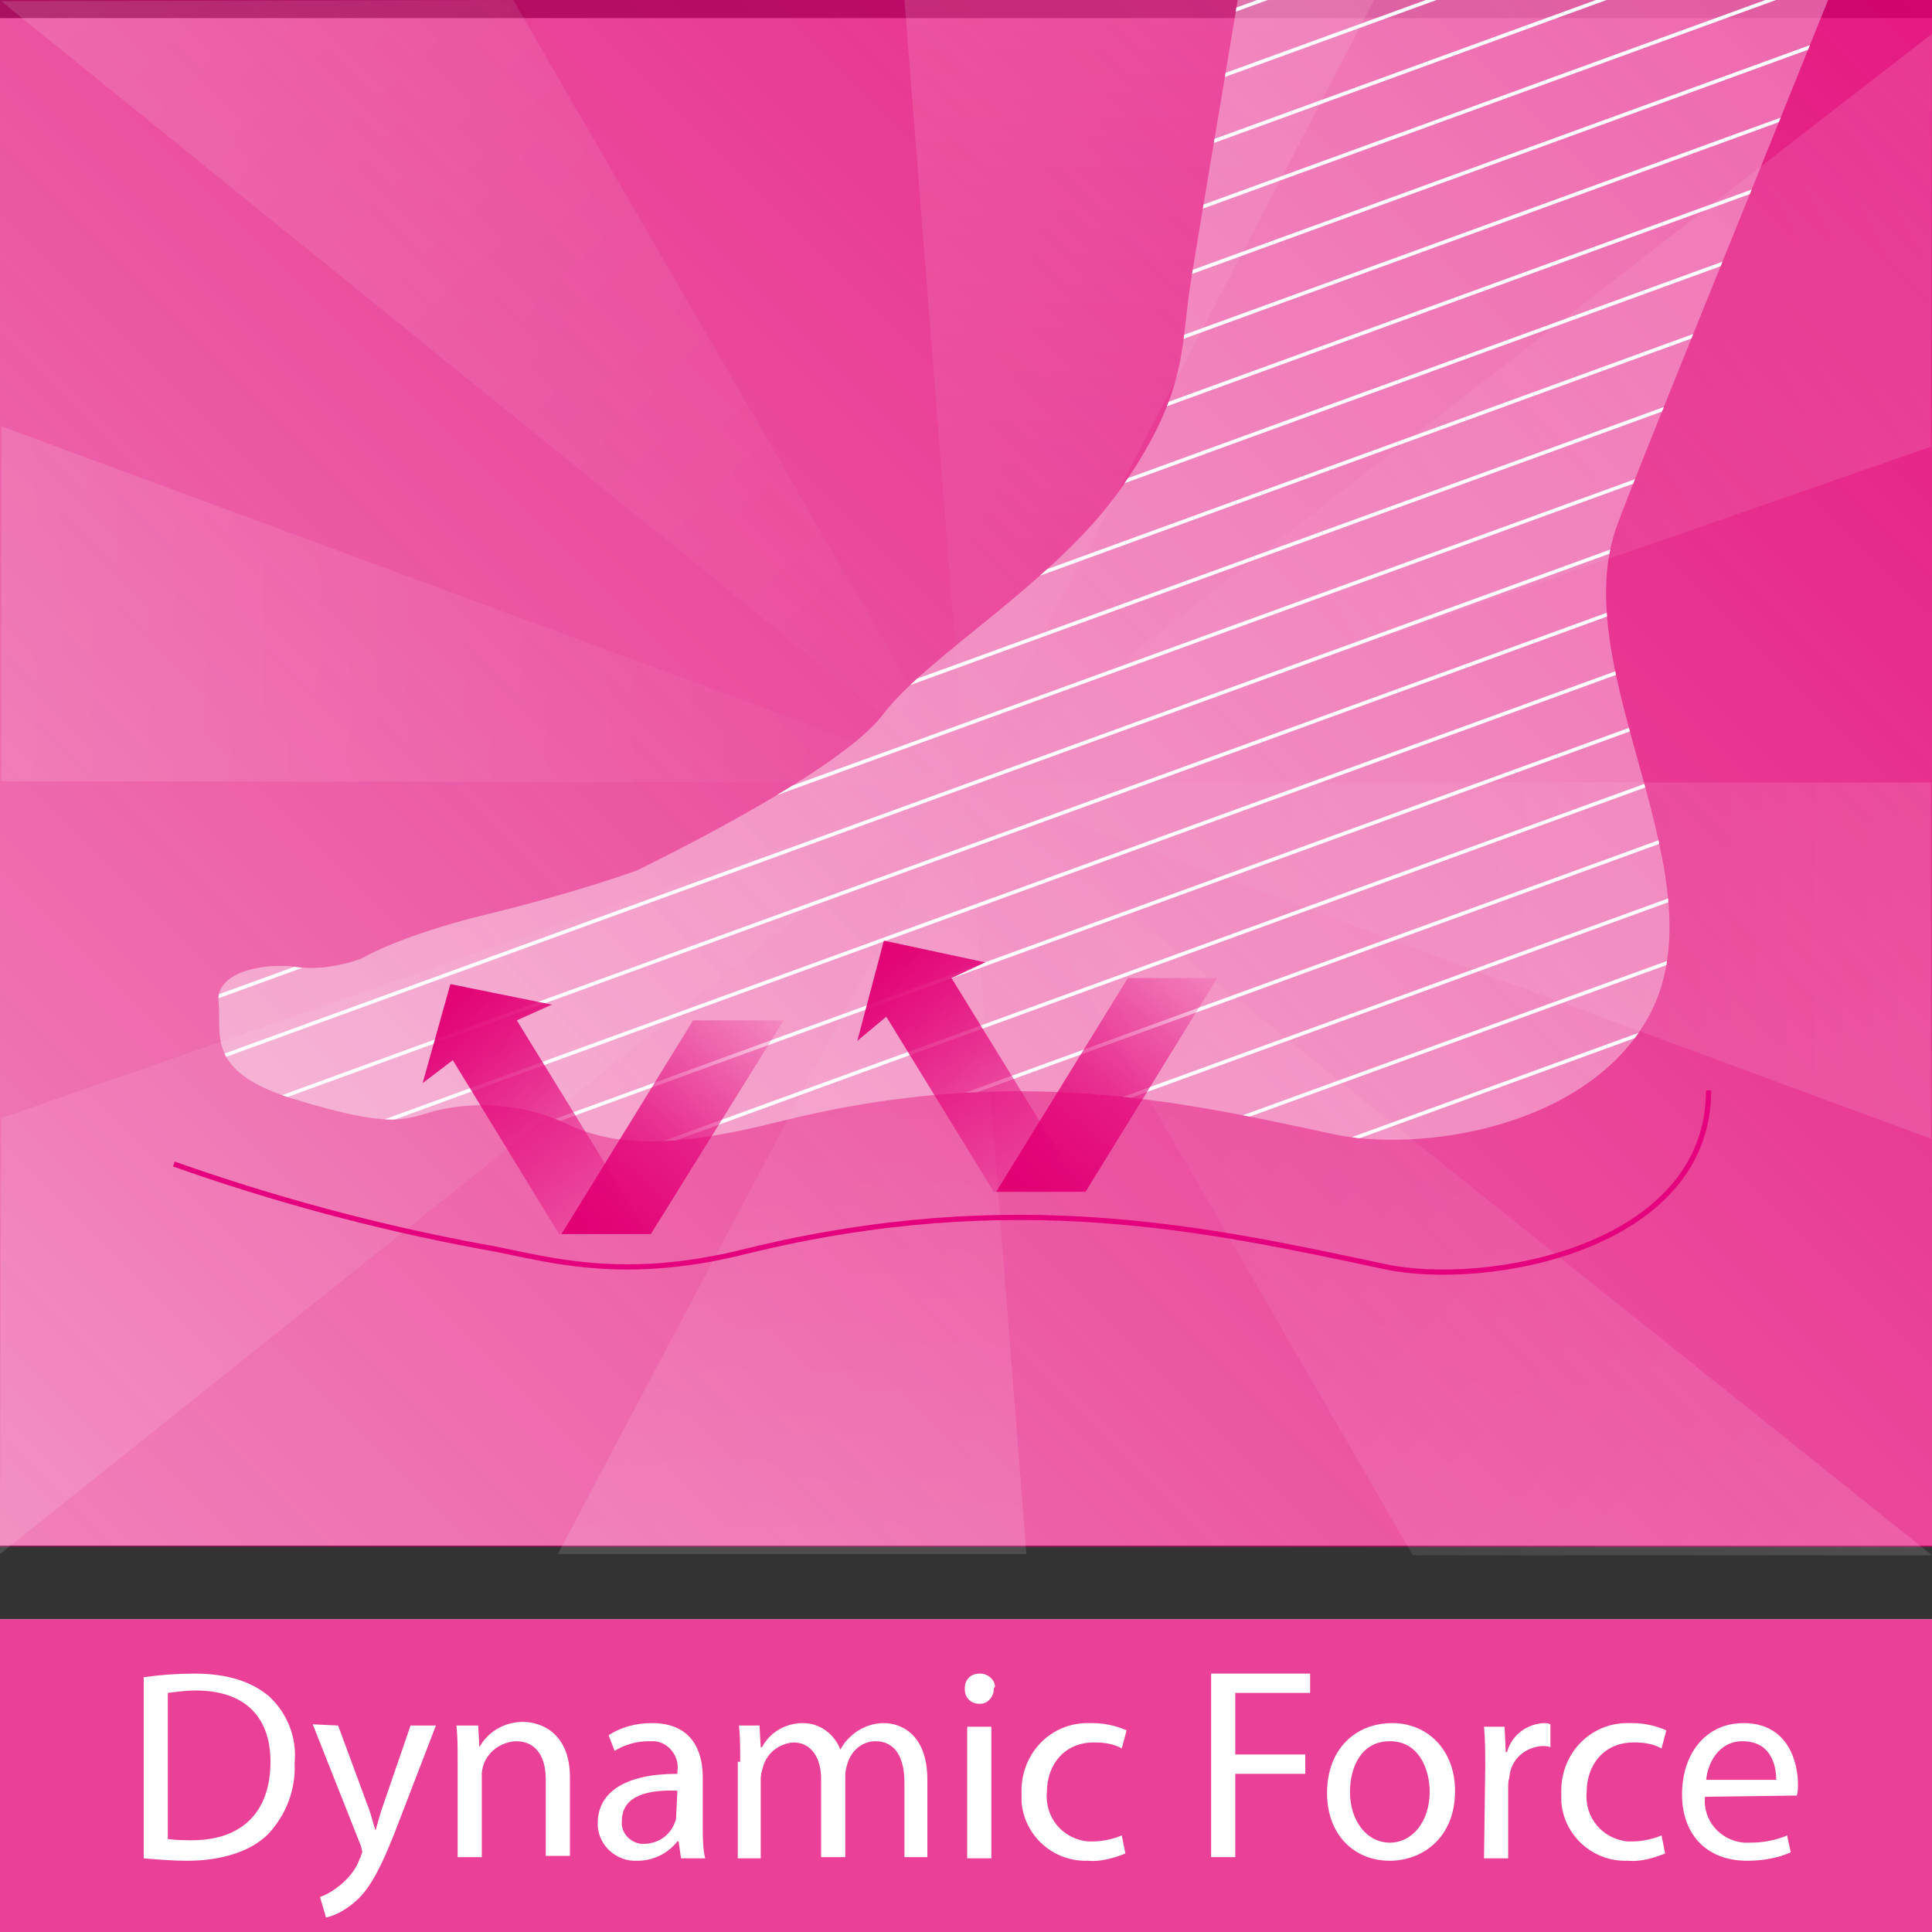 <?xml version="1.0" encoding="utf-8"?>
<!-- Generator: Adobe Illustrator 23.0.1, SVG Export Plug-In . SVG Version: 6.00 Build 0)  -->
<svg version="1.1" id="Слой_1" xmlns="http://www.w3.org/2000/svg" xmlns:xlink="http://www.w3.org/1999/xlink" x="0px" y="0px"
	 viewBox="0 0 160 160" style="enable-background:new 0 0 160 160;" xml:space="preserve">
<rect x="0" y="0" width="160" height="160" fill="#333333" stroke="none"/>
<style type="text/css">
	.st0{clip-path:url(#SVGID_2_);}
	.st1{fill:#FFFFFF;}
	.st2{opacity:0.75;fill:#E20074;enable-background:new    ;}
	.st3{fill:url(#SVGID_3_);}
	.st4{opacity:0.22;}
	.st5{fill:url(#SVGID_4_);}
	.st6{fill:url(#SVGID_5_);}
	.st7{fill:url(#SVGID_6_);}
	.st8{fill:url(#SVGID_7_);}
	.st9{fill:url(#SVGID_8_);}
	.st10{fill:url(#SVGID_9_);}
	.st11{fill:url(#SVGID_10_);}
	.st12{fill:url(#SVGID_11_);}
	.st13{fill:url(#SVGID_12_);}
	.st14{clip-path:url(#SVGID_14_);}
	.st15{fill:none;stroke:#FFFFFF;stroke-width:0.3;}
	.st16{fill:none;stroke:#E5007D;stroke-width:0.43;}
	.st17{fill:url(#SVGID_15_);}
	.st18{fill:url(#SVGID_16_);}
	.st19{fill:url(#SVGID_17_);}
	.st20{fill:url(#SVGID_18_);}
</style>
<title>icon-dynamicforce</title>
<g>
	<defs>
		<rect id="SVGID_1_" width="160" height="160"/>
	</defs>
	<clipPath id="SVGID_2_">
		<use xlink:href="#SVGID_1_"  style="overflow:visible;"/>
	</clipPath>
	<g class="st0">
		<rect y="134.1" class="st1" width="160" height="25.9"/>
		<rect y="134.1" class="st2" width="160" height="25.9"/>
		<rect y="1.5" class="st1" width="160" height="126.5"/>
		
			<linearGradient id="SVGID_3_" gradientUnits="userSpaceOnUse" x1="7.987" y1="25.962" x2="152.012" y2="169.988" gradientTransform="matrix(1 0 0 -1 0 162)">
			<stop  offset="0" style="stop-color:#E20074;stop-opacity:0.5"/>
			<stop  offset="1" style="stop-color:#E20074;stop-opacity:0.9"/>
		</linearGradient>
		<rect class="st3" width="160" height="128.1"/>
		<g class="st4">
			
				<linearGradient id="SVGID_4_" gradientUnits="userSpaceOnUse" x1="77.239" y1="94.489" x2="149.254" y2="22.465" gradientTransform="matrix(1 0 0 -1 0 162)">
				<stop  offset="0" style="stop-color:#FFFFFF;stop-opacity:0"/>
				<stop  offset="1" style="stop-color:#FFFFFF;stop-opacity:0.6"/>
			</linearGradient>
			<polygon class="st5" points="160,128.8 80,64.8 117,128.8 			"/>
			
				<linearGradient id="SVGID_5_" gradientUnits="userSpaceOnUse" x1="65.59" y1="97.25" x2="65.59" y2="33.34" gradientTransform="matrix(1 0 0 -1 0 162)">
				<stop  offset="0" style="stop-color:#FFFFFF;stop-opacity:0"/>
				<stop  offset="1" style="stop-color:#FFFFFF;stop-opacity:0.6"/>
			</linearGradient>
			<polygon class="st6" points="85,128.7 80,64.8 46.2,128.7 			"/>
			
				<linearGradient id="SVGID_6_" gradientUnits="userSpaceOnUse" x1="66.96" y1="110.288" x2="-5.02" y2="38.299" gradientTransform="matrix(1 0 0 -1 0 162)">
				<stop  offset="0" style="stop-color:#FFFFFF;stop-opacity:0"/>
				<stop  offset="1" style="stop-color:#FFFFFF;stop-opacity:0.6"/>
			</linearGradient>
			<polygon class="st7" points="0,128.7 80,64.8 0.1,92.6 			"/>
			
				<linearGradient id="SVGID_7_" gradientUnits="userSpaceOnUse" x1="80" y1="112" x2="5.000000e-02" y2="112" gradientTransform="matrix(1 0 0 -1 0 162)">
				<stop  offset="0" style="stop-color:#FFFFFF;stop-opacity:0"/>
				<stop  offset="1" style="stop-color:#FFFFFF;stop-opacity:0.6"/>
			</linearGradient>
			<polygon class="st8" points="0.1,64.7 0.1,35.3 80,64.8 			"/>
			
				<linearGradient id="SVGID_8_" gradientUnits="userSpaceOnUse" x1="82.982" y1="100.212" x2="10.71" y2="172.494" gradientTransform="matrix(1 0 0 -1 0 162)">
				<stop  offset="0" style="stop-color:#FFFFFF;stop-opacity:0"/>
				<stop  offset="1" style="stop-color:#FFFFFF;stop-opacity:0.6"/>
			</linearGradient>
			<polygon class="st9" points="0.1,0.1 80,64.8 42.5,0 			"/>
			
				<linearGradient id="SVGID_9_" gradientUnits="userSpaceOnUse" x1="94.39" y1="97.21" x2="94.39" y2="162" gradientTransform="matrix(1 0 0 -1 0 162)">
				<stop  offset="0" style="stop-color:#FFFFFF;stop-opacity:0"/>
				<stop  offset="1" style="stop-color:#FFFFFF;stop-opacity:0.6"/>
			</linearGradient>
			<polygon class="st10" points="74.9,0 80,64.8 113.8,0 			"/>
			
				<linearGradient id="SVGID_10_" gradientUnits="userSpaceOnUse" x1="79.004" y1="99.046" x2="167.065" y2="145.876" gradientTransform="matrix(1 0 0 -1 0 162)">
				<stop  offset="0" style="stop-color:#FFFFFF;stop-opacity:0"/>
				<stop  offset="1" style="stop-color:#FFFFFF;stop-opacity:0.6"/>
			</linearGradient>
			<polygon class="st11" points="160,2.8 80,64.8 159.9,37 			"/>
			
				<linearGradient id="SVGID_11_" gradientUnits="userSpaceOnUse" x1="79.98" y1="82.455" x2="159.93" y2="82.455" gradientTransform="matrix(1 0 0 -1 0 162)">
				<stop  offset="0" style="stop-color:#FFFFFF;stop-opacity:0"/>
				<stop  offset="1" style="stop-color:#FFFFFF;stop-opacity:0.6"/>
			</linearGradient>
			<polygon class="st12" points="159.9,64.8 159.9,94.3 80,64.8 			"/>
		</g>
		
			<linearGradient id="SVGID_12_" gradientUnits="userSpaceOnUse" x1="45.913" y1="47.031" x2="157.171" y2="158.299" gradientTransform="matrix(1 0 0 -1 0 162)">
			<stop  offset="0" style="stop-color:#FFFFFF;stop-opacity:0.44"/>
			<stop  offset="1" style="stop-color:#F7B2D8;stop-opacity:0.5"/>
		</linearGradient>
		<path class="st13" d="M102.7-1.2c-2,12.1-3.8,22.6-4.2,25.3c-0.7,5-0.3,8.7-5.7,16.4s-16,13.8-19.7,18.7S52.7,72.1,52.7,72.1
			s-4.9,1.8-12.3,3.6s-10.5,3.7-10.5,3.7c-1.7,0.6-3.5,0.9-5.3,0.7c-2.2-0.4-6.8,0.2-6.5,2.9s-1.2,5.8,6.5,8.1S33.3,92.8,36,92
			c3.7-0.9,7.6-0.5,11,1.1c3.8,1.8,8.5,2.1,17.9-0.3c19-4.7,32.9-1.6,45.4,1.1c7.3,1.6,20.8-0.5,26-9.3c6.9-11.6-7-29.1-2.3-41.3
			c1.5-4.1,9.8-24.4,18-44.8L102.7-1.2z"/>
		<g>
			<defs>
				<path id="SVGID_13_" d="M102.7-1.2c-2,12.1-3.8,22.6-4.2,25.3c-0.7,5-0.3,8.7-5.7,16.4s-16,13.8-19.7,18.7S52.7,72.1,52.7,72.1
					s-4.9,1.8-12.3,3.6s-10.5,3.7-10.5,3.7c-1.7,0.6-3.5,0.9-5.3,0.7c-2.2-0.4-6.8,0.2-6.5,2.9s-1.2,5.8,6.5,8.1S33.3,92.8,36,92
					c3.7-0.9,7.6-0.5,11,1.1c3.8,1.8,8.5,2.1,17.9-0.3c19-4.7,32.9-1.6,45.4,1.1c7.3,1.6,20.8-0.5,26-9.3c6.9-11.6-7-29.1-2.3-41.3
					c1.5-4.1,9.8-24.4,18-44.8L102.7-1.2z"/>
			</defs>
			<clipPath id="SVGID_14_">
				<use xlink:href="#SVGID_13_"  style="overflow:visible;"/>
			</clipPath>
			<g class="st14">
				<line class="st15" x1="-128.5" y1="3.1" x2="201.7" y2="-117.1"/>
				<line class="st15" x1="-126.8" y1="7.6" x2="203.3" y2="-112.6"/>
				<line class="st15" x1="-125.2" y1="12.1" x2="205" y2="-108.1"/>
				<line class="st15" x1="-123.6" y1="16.6" x2="206.6" y2="-103.6"/>
				<line class="st15" x1="-121.9" y1="21.1" x2="208.3" y2="-99.1"/>
				<line class="st15" x1="-120.3" y1="25.6" x2="209.9" y2="-94.6"/>
				<line class="st15" x1="-118.6" y1="30.1" x2="211.5" y2="-90"/>
				<line class="st15" x1="-117" y1="34.7" x2="213.2" y2="-85.5"/>
				<line class="st15" x1="-115.3" y1="39.2" x2="214.8" y2="-81"/>
				<line class="st15" x1="-113.7" y1="43.7" x2="216.5" y2="-76.5"/>
				<line class="st15" x1="-112.1" y1="48.2" x2="218.1" y2="-72"/>
				<line class="st15" x1="-110.4" y1="52.7" x2="219.8" y2="-67.5"/>
				<line class="st15" x1="-108.8" y1="57.2" x2="221.4" y2="-63"/>
				<line class="st15" x1="-107.1" y1="61.7" x2="223" y2="-58.5"/>
				<line class="st15" x1="-105.5" y1="66.2" x2="224.7" y2="-54"/>
				<line class="st15" x1="-103.9" y1="70.7" x2="226.3" y2="-49.5"/>
				<line class="st15" x1="-102.2" y1="75.2" x2="228" y2="-44.9"/>
				<line class="st15" x1="-100.6" y1="79.7" x2="229.6" y2="-40.4"/>
				<line class="st15" x1="-98.9" y1="84.3" x2="231.2" y2="-35.9"/>
				<line class="st15" x1="-97.3" y1="88.8" x2="232.9" y2="-31.4"/>
				<line class="st15" x1="-95.7" y1="93.3" x2="234.5" y2="-26.9"/>
				<line class="st15" x1="-94" y1="97.8" x2="236.2" y2="-22.4"/>
				<line class="st15" x1="-92.4" y1="102.3" x2="237.8" y2="-17.9"/>
				<line class="st15" x1="-90.7" y1="106.8" x2="239.4" y2="-13.4"/>
				<line class="st15" x1="-89.1" y1="111.3" x2="241.1" y2="-8.9"/>
				<line class="st15" x1="-87.4" y1="115.8" x2="242.7" y2="-4.3"/>
				<line class="st15" x1="-85.8" y1="120.3" x2="244.4" y2="0.2"/>
				<line class="st15" x1="-84.2" y1="124.8" x2="246" y2="4.7"/>
				<line class="st15" x1="-82.5" y1="129.4" x2="247.6" y2="9.2"/>
				<line class="st15" x1="-80.9" y1="133.9" x2="249.3" y2="13.7"/>
				<line class="st15" x1="-79.2" y1="138.4" x2="250.9" y2="18.2"/>
				<line class="st15" x1="-77.6" y1="142.9" x2="252.6" y2="22.7"/>
				<line class="st15" x1="-75.9" y1="147.4" x2="254.2" y2="27.2"/>
				<line class="st15" x1="-74.3" y1="151.9" x2="255.9" y2="31.7"/>
				<line class="st15" x1="-72.7" y1="156.4" x2="257.5" y2="36.3"/>
				<line class="st15" x1="-71" y1="160.9" x2="259.1" y2="40.8"/>
				<line class="st15" x1="-69.4" y1="165.4" x2="260.8" y2="45.3"/>
				<line class="st15" x1="-67.8" y1="169.9" x2="262.4" y2="49.8"/>
				<line class="st15" x1="-66.1" y1="174.5" x2="264.1" y2="54.3"/>
				<line class="st15" x1="-64.5" y1="179" x2="265.7" y2="58.8"/>
				<line class="st15" x1="-62.8" y1="183.5" x2="267.4" y2="63.3"/>
				<line class="st15" x1="-61.2" y1="188" x2="269" y2="67.8"/>
				<line class="st15" x1="-59.5" y1="192.5" x2="270.6" y2="72.3"/>
				<line class="st15" x1="-57.9" y1="197" x2="272.3" y2="76.8"/>
				<line class="st15" x1="-56.3" y1="201.5" x2="273.9" y2="81.3"/>
				<line class="st15" x1="-54.6" y1="206" x2="275.6" y2="85.9"/>
				<line class="st15" x1="-53" y1="210.5" x2="277.2" y2="90.4"/>
				<line class="st15" x1="-51.3" y1="215.1" x2="278.8" y2="94.9"/>
				<line class="st15" x1="-49.7" y1="219.6" x2="280.5" y2="99.4"/>
				<line class="st15" x1="-48" y1="224.1" x2="282.1" y2="103.9"/>
				<line class="st15" x1="-46.4" y1="228.6" x2="283.8" y2="108.4"/>
				<line class="st15" x1="-44.8" y1="233.1" x2="285.4" y2="112.9"/>
				<line class="st15" x1="-43.1" y1="237.6" x2="287" y2="117.4"/>
				<line class="st15" x1="-41.5" y1="242.1" x2="288.7" y2="121.9"/>
				<line class="st15" x1="-39.8" y1="246.6" x2="290.3" y2="126.4"/>
				<line class="st15" x1="-38.2" y1="251.1" x2="292" y2="131"/>
				<line class="st15" x1="-36.6" y1="255.6" x2="293.6" y2="135.5"/>
				<line class="st15" x1="-34.9" y1="260.1" x2="295.3" y2="140"/>
				<line class="st15" x1="-33.3" y1="264.7" x2="296.9" y2="144.5"/>
				<line class="st15" x1="-31.6" y1="269.2" x2="298.5" y2="149"/>
				<line class="st15" x1="-30" y1="273.7" x2="300.2" y2="153.5"/>
				<line class="st15" x1="-28.4" y1="278.2" x2="301.8" y2="158"/>
			</g>
		</g>
		<path class="st16" d="M14.4,96.4c8.2,2.9,16.7,5.2,25.3,6.8c4.9,0.8,11.2,3.2,22.2,0.4c22.1-5.4,38.2-1.8,52.8,1.3
			c8.4,1.8,26.8-1.5,26.8-14.6"/>
		
			<linearGradient id="SVGID_15_" gradientUnits="userSpaceOnUse" x1="49.05" y1="20.204" x2="49.05" y2="-6.25" gradientTransform="matrix(0.76 -0.65 -0.65 -0.76 12.05 128.88)">
			<stop  offset="0" style="stop-color:#E20074"/>
			<stop  offset="0.1" style="stop-color:#E20074;stop-opacity:0.96"/>
			<stop  offset="0.26" style="stop-color:#E30076;stop-opacity:0.85"/>
			<stop  offset="0.47" style="stop-color:#E30078;stop-opacity:0.68"/>
			<stop  offset="0.71" style="stop-color:#E5007A;stop-opacity:0.43"/>
			<stop  offset="0.98" style="stop-color:#E6007E;stop-opacity:0.12"/>
			<stop  offset="1" style="stop-color:#E6007E;stop-opacity:0.1"/>
		</linearGradient>
		<polygon class="st17" points="45.7,83.2 37.3,81.5 35,89.7 37.5,87.8 46.3,102.2 53.7,102.2 42.8,84.5 		"/>
		
			<linearGradient id="SVGID_16_" gradientUnits="userSpaceOnUse" x1="-82.728" y1="130.879" x2="-82.728" y2="105.466" gradientTransform="matrix(-0.76 -0.65 0.65 -0.76 -83.59 128.88)">
			<stop  offset="0" style="stop-color:#E6007E;stop-opacity:0.1"/>
			<stop  offset="2.000000e-02" style="stop-color:#E6007E;stop-opacity:0.12"/>
			<stop  offset="0.29" style="stop-color:#E5007A;stop-opacity:0.43"/>
			<stop  offset="0.53" style="stop-color:#E30078;stop-opacity:0.68"/>
			<stop  offset="0.74" style="stop-color:#E30076;stop-opacity:0.85"/>
			<stop  offset="0.9" style="stop-color:#E20074;stop-opacity:0.96"/>
			<stop  offset="1" style="stop-color:#E20074"/>
		</linearGradient>
		<polygon class="st18" points="64.9,84.5 53.9,102.2 46.5,102.2 57.4,84.5 		"/>
		
			<linearGradient id="SVGID_17_" gradientUnits="userSpaceOnUse" x1="78.686" y1="-0.436" x2="78.686" y2="-26.89" gradientTransform="matrix(0.76 -0.65 -0.65 -0.76 12.05 128.88)">
			<stop  offset="0" style="stop-color:#E20074"/>
			<stop  offset="0.1" style="stop-color:#E20074;stop-opacity:0.96"/>
			<stop  offset="0.26" style="stop-color:#E30076;stop-opacity:0.85"/>
			<stop  offset="0.47" style="stop-color:#E30078;stop-opacity:0.68"/>
			<stop  offset="0.71" style="stop-color:#E5007A;stop-opacity:0.43"/>
			<stop  offset="0.98" style="stop-color:#E6007E;stop-opacity:0.12"/>
			<stop  offset="1" style="stop-color:#E6007E;stop-opacity:0.1"/>
		</linearGradient>
		<polygon class="st19" points="81.6,79.7 73.2,77.9 71,86.2 73.4,84.2 82.3,98.7 89.7,98.7 78.8,81 		"/>
		
			<linearGradient id="SVGID_18_" gradientUnits="userSpaceOnUse" x1="-107.78" y1="156.879" x2="-107.78" y2="131.466" gradientTransform="matrix(-0.76 -0.65 0.65 -0.76 -83.59 128.88)">
			<stop  offset="0" style="stop-color:#E6007E;stop-opacity:0.1"/>
			<stop  offset="2.000000e-02" style="stop-color:#E6007E;stop-opacity:0.12"/>
			<stop  offset="0.29" style="stop-color:#E5007A;stop-opacity:0.43"/>
			<stop  offset="0.53" style="stop-color:#E30078;stop-opacity:0.68"/>
			<stop  offset="0.74" style="stop-color:#E30076;stop-opacity:0.85"/>
			<stop  offset="0.9" style="stop-color:#E20074;stop-opacity:0.96"/>
			<stop  offset="1" style="stop-color:#E20074"/>
		</linearGradient>
		<polygon class="st20" points="100.8,81 89.9,98.7 82.5,98.7 93.4,81 		"/>
		<path class="st1" d="M11.9,138.9c1.4-0.2,2.8-0.3,4.2-0.3c2.8,0,4.8,0.7,6.2,1.9c1.5,1.4,2.3,3.4,2.1,5.5c0.1,2.2-0.7,4.3-2.2,5.9
			c-1.4,1.4-3.8,2.2-6.7,2.2c-1.2,0-2.4-0.1-3.6-0.2L11.9,138.9z M13.9,152.3c0.7,0.1,1.3,0.1,2,0.1c4.2,0,6.5-2.4,6.5-6.5
			c0-3.6-2-5.9-6.2-5.9c-0.8,0-1.5,0.1-2.3,0.2L13.9,152.3z"/>
		<path class="st1" d="M28,142.9l2.4,6.5c0.3,0.7,0.5,1.6,0.7,2.2h0c0.2-0.7,0.4-1.5,0.7-2.3l2.2-6.4h2.1l-3,7.8
			c-1.4,3.7-2.4,5.7-3.7,6.8c-0.7,0.6-1.5,1.1-2.4,1.3l-0.5-1.7c0.6-0.2,1.2-0.6,1.7-1c0.7-0.6,1.3-1.3,1.6-2.2
			c0.1-0.1,0.1-0.3,0.2-0.5c0-0.2-0.1-0.4-0.1-0.5l-4-10.1L28,142.9z"/>
		<path class="st1" d="M37.9,145.9c0-1.1,0-2.1-0.1-3h1.8l0.1,1.8l0,0c0.7-1.3,2.1-2.1,3.6-2.1c1.5,0,3.9,0.9,3.9,4.6v6.5h-2v-6.3
			c0-1.8-0.7-3.2-2.5-3.2c-1.6,0.1-2.9,1.4-2.8,3c0,0,0,0,0,0v6.6h-2L37.9,145.9z"/>
		<path class="st1" d="M56.4,153.9l-0.2-1.4h-0.1c-0.8,1-2,1.6-3.3,1.6c-1.7,0.1-3.2-1.2-3.3-2.9c0-0.1,0-0.2,0-0.2
			c0-2.6,2.3-4.1,6.6-4.1v-0.2c0.2-1.2-0.7-2.4-1.9-2.5c-0.2,0-0.4,0-0.5,0c-1,0-2,0.3-2.8,0.8l-0.5-1.3c1.1-0.7,2.3-1,3.6-1
			c3.3,0,4.2,2.3,4.2,4.5v4.1c0,0.9,0,1.8,0.2,2.6L56.4,153.9z M56.1,148.3c-2.2-0.1-4.6,0.3-4.6,2.5c-0.1,1,0.7,1.8,1.6,1.9
			c0.1,0,0.2,0,0.2,0c1.2,0,2.2-0.7,2.6-1.8c0.1-0.2,0.1-0.4,0.1-0.6L56.1,148.3z"/>
		<path class="st1" d="M61.3,145.9c0-1.1,0-2.1-0.1-3h1.7l0.1,1.8h0.1c0.7-1.3,2-2,3.4-2c1.4,0,2.6,0.9,3.1,2.2l0,0
			c0.3-0.6,0.7-1,1.2-1.4c0.7-0.5,1.5-0.8,2.4-0.8c1.4,0,3.6,0.9,3.6,4.7v6.4h-1.9v-6.2c0-2.1-0.8-3.4-2.4-3.4c-1.1,0-2,0.8-2.3,1.8
			c-0.1,0.3-0.2,0.7-0.2,1v6.8h-2v-6.5c0-1.7-0.8-3-2.3-3c-1.2,0.1-2.2,0.9-2.5,2c-0.1,0.3-0.2,0.7-0.2,1v6.6h-1.9V145.9z"/>
		<path class="st1" d="M82.3,139.9c0,0.6-0.5,1.2-1.1,1.2c0,0-0.1,0-0.1,0c-0.7,0-1.2-0.5-1.2-1.2c0,0,0,0,0-0.1
			c0-0.7,0.5-1.2,1.2-1.2c0,0,0,0,0.1,0c0.6,0,1.2,0.5,1.2,1.1C82.3,139.8,82.3,139.8,82.3,139.9z M80.1,153.9v-10.9h2v10.9H80.1z"
			/>
		<path class="st1" d="M93.2,153.5c-1,0.4-2.1,0.7-3.1,0.6c-2.9,0.1-5.3-2.1-5.5-4.9c0-0.2,0-0.4,0-0.7c-0.1-3.1,2.2-5.7,5.3-5.8
			c0.2,0,0.4,0,0.6,0c0.9,0,1.9,0.2,2.8,0.6l-0.4,1.5c-0.7-0.4-1.5-0.5-2.3-0.5c-2.5,0-3.9,1.9-3.9,4.1c-0.2,2.1,1.3,3.9,3.4,4.1
			c0.1,0,0.3,0,0.4,0c0.8,0,1.7-0.2,2.4-0.5L93.2,153.5z"/>
		<path class="st1" d="M100.3,138.6h8.2v1.6h-6.2v5.1h5.8v1.6h-5.8v6.9h-2L100.3,138.6z"/>
		<path class="st1" d="M120.5,148.3c0,4-2.8,5.8-5.4,5.8c-3,0-5.2-2.2-5.2-5.6c0-3.7,2.4-5.8,5.4-5.8S120.5,145,120.5,148.3z
			 M111.8,148.4c0,2.4,1.4,4.2,3.3,4.2s3.3-1.8,3.3-4.2c0-1.9-0.9-4.2-3.3-4.2S111.8,146.4,111.8,148.4L111.8,148.4z"/>
		<path class="st1" d="M123,146.4c0-1.3,0-2.4-0.1-3.4h1.7l0.1,2.1h0.1c0.4-1.4,1.6-2.3,3-2.4c0.2,0,0.4,0,0.6,0.1v1.9
			c-0.2-0.1-0.4-0.1-0.7-0.1c-1.4,0.1-2.6,1.1-2.7,2.6c-0.1,0.3-0.1,0.6-0.1,0.9v5.8h-2L123,146.4z"/>
		<path class="st1" d="M137.9,153.5c-1,0.4-2.1,0.7-3.1,0.6c-2.9,0.1-5.3-2.1-5.5-4.9c0-0.2,0-0.4,0-0.7c-0.1-3.1,2.2-5.7,5.3-5.8
			c0.2,0,0.4,0,0.6,0c0.9,0,1.9,0.2,2.8,0.6l-0.4,1.5c-0.7-0.4-1.5-0.5-2.3-0.5c-2.5,0-3.9,1.9-3.9,4.1c-0.2,2.1,1.3,3.9,3.4,4.1
			c0.1,0,0.3,0,0.4,0c0.8,0,1.7-0.2,2.4-0.5L137.9,153.5z"/>
		<path class="st1" d="M141.2,148.8c-0.2,1.9,1.2,3.6,3.2,3.8c0.2,0,0.4,0,0.6,0c1,0,2.1-0.2,3-0.6l0.3,1.4
			c-1.1,0.5-2.4,0.7-3.6,0.7c-3.4,0-5.4-2.2-5.4-5.5s1.9-5.9,5.1-5.9c3.6,0,4.5,3.1,4.5,5.1c0,0.3,0,0.6-0.1,0.9L141.2,148.8z
			 M147.1,147.4c0-1.3-0.5-3.2-2.8-3.2c-2,0-2.9,1.9-3,3.2H147.1z"/>
	</g>
</g>
</svg>
